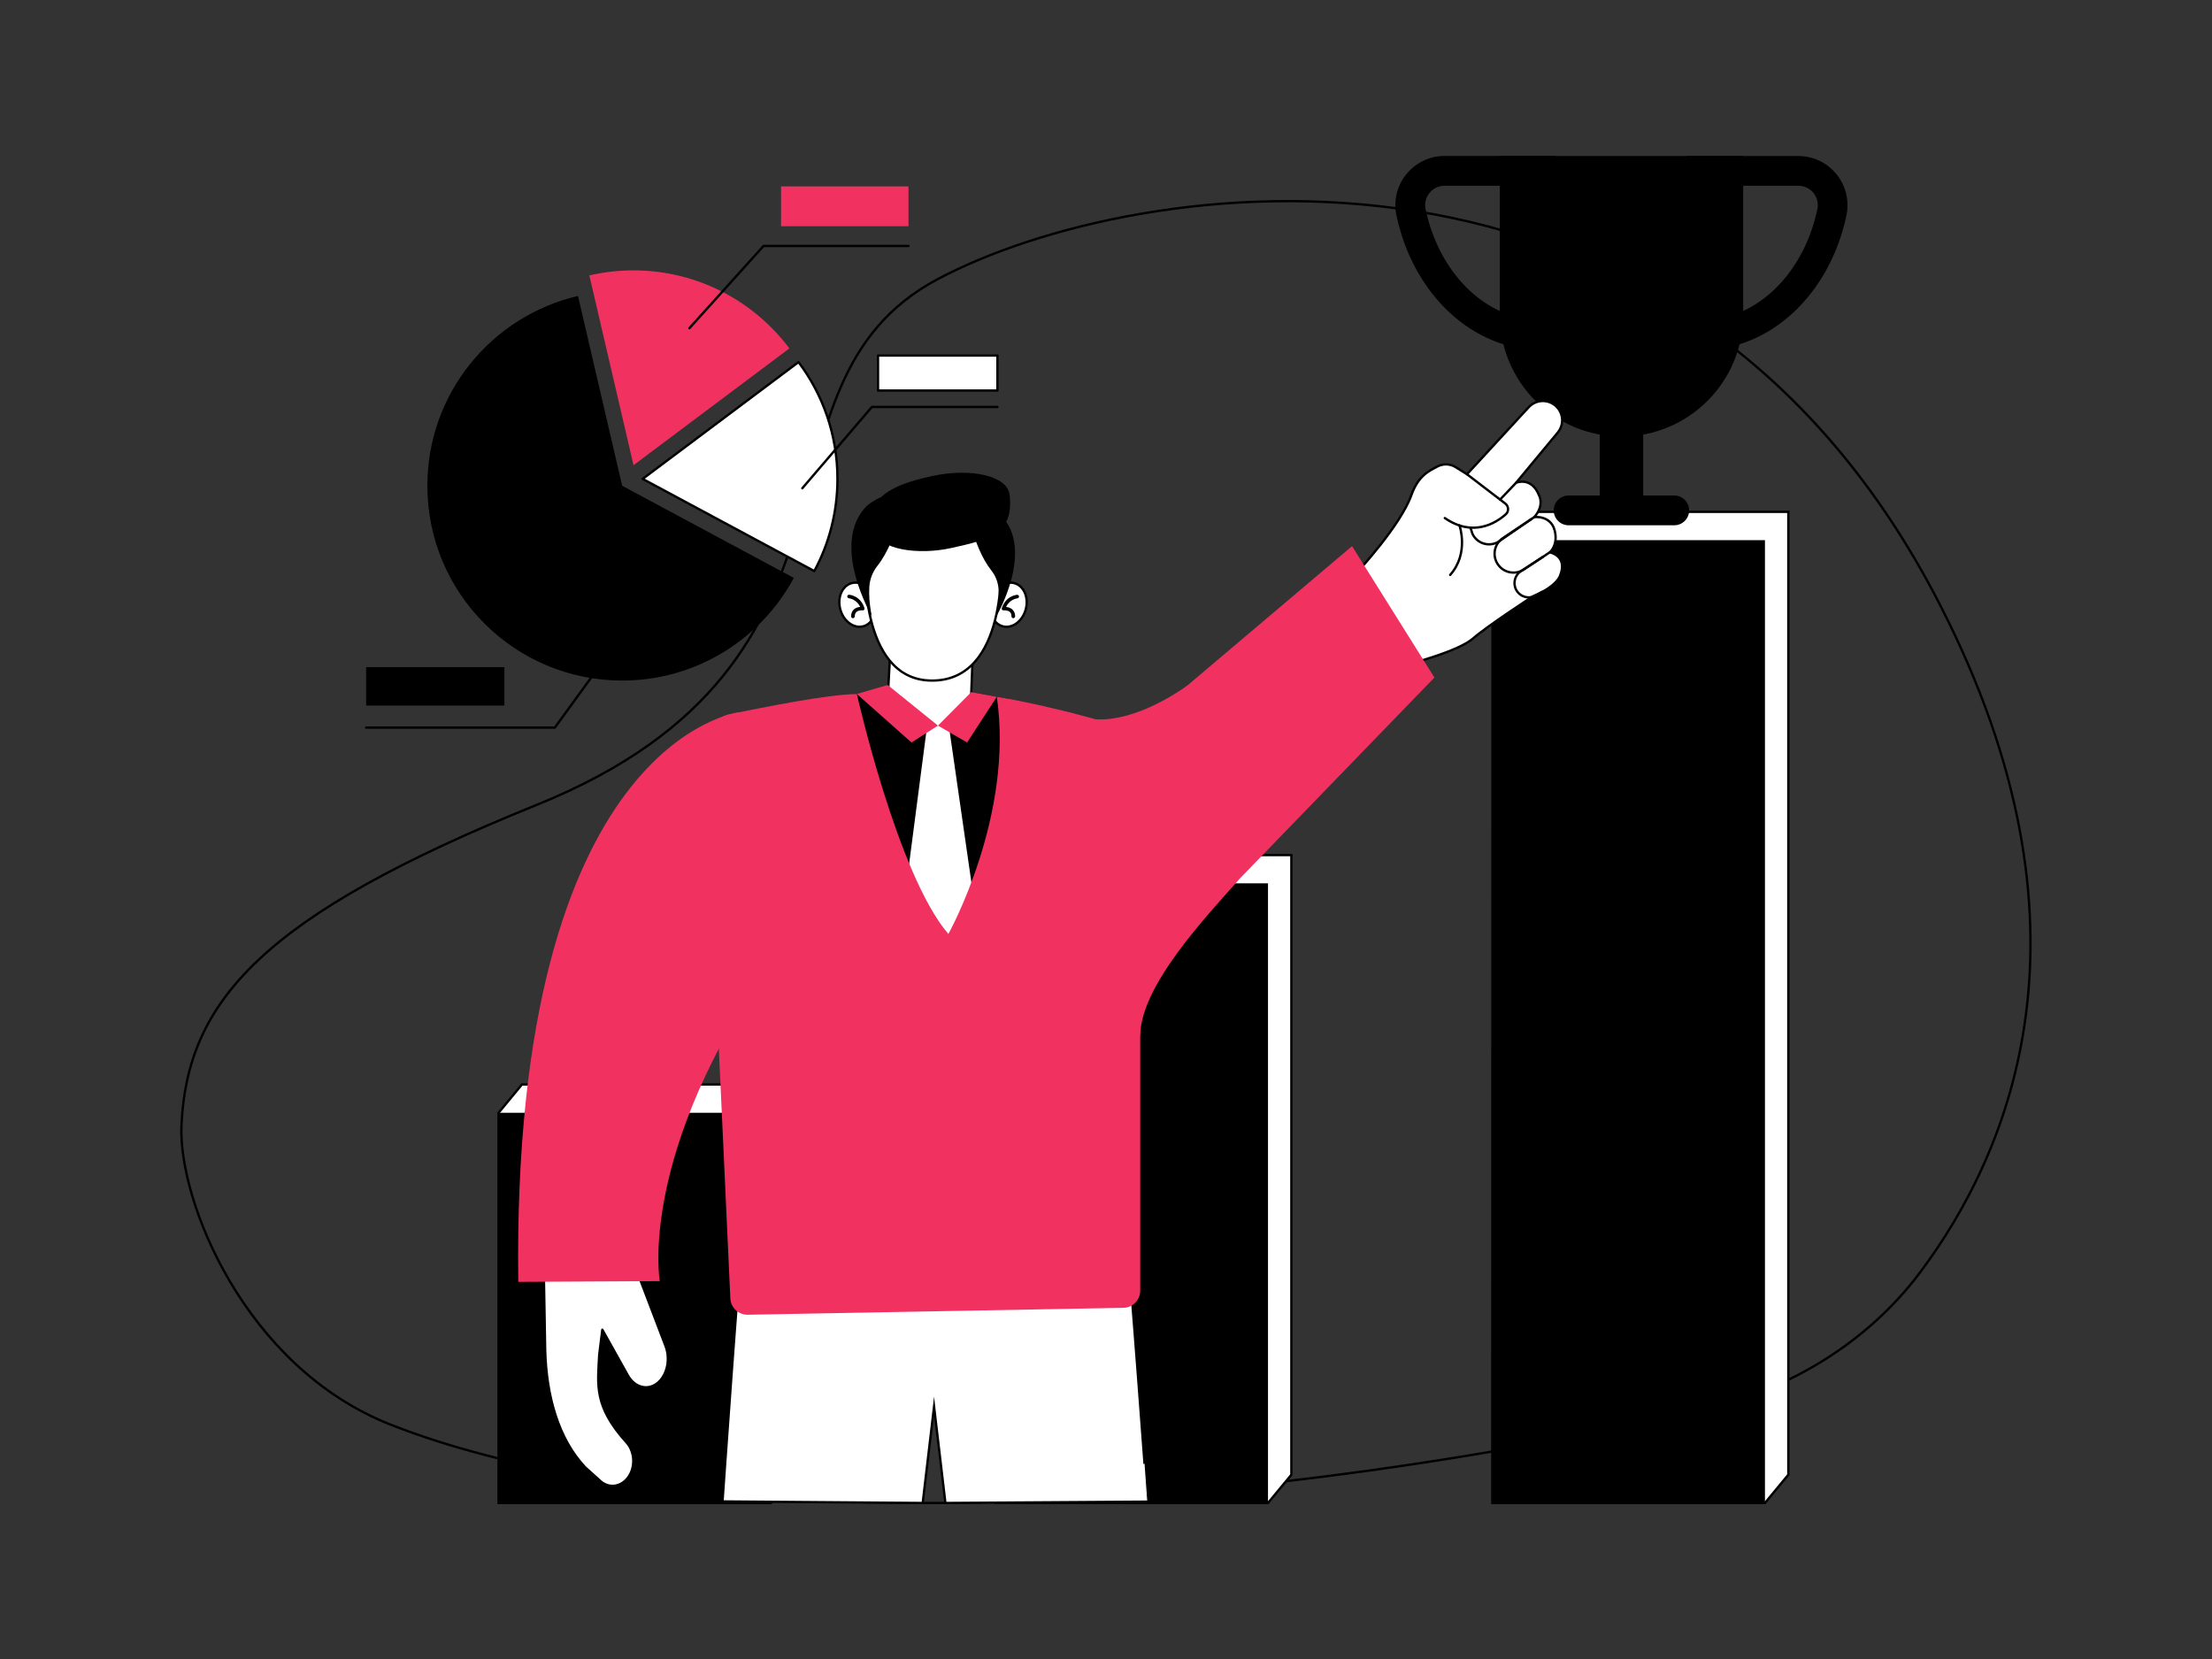 <svg xmlns="http://www.w3.org/2000/svg" xml:space="preserve" id="BusinessAward" x="0" y="0" viewBox="0 0 300 225"><rect x="0" y="0" width="300" height="225" fill="#333333" stroke="none"/>  <g fill="#000000" class="color000000 svgShape">    <path fill="none" stroke="#000000" stroke-miterlimit="10" stroke-width=".316" d="M52.94,193.2c31.19,12.32,94.01,16.63,177.44-1.84c12.23-2.71,22.93-9.35,29.95-18.69  c12.48-16.61,25.09-47,2.86-90.49c-35.42-69.31-109.01-58.69-136.02-44.32s-5.76,51.65-54.38,71.3  c-37.17,15.02-47.39,26.56-48.18,43.45C24.16,162.81,33.14,185.38,52.94,193.2z" class="colorStroke000000 svgStroke"></path>    <g fill="#000000" class="color000000 svgShape">      <polygon fill="#ffffff" stroke="#000000" stroke-miterlimit="10" stroke-width=".316" points="138.19 115.97 135.02 119.8 135.02 203.84 171.97 203.84 175.14 200.01 175.14 115.97" class="colorffffff svgShape colorStroke000000 svgStroke"></polygon>      <polygon fill="#ffffff" stroke="#000000" stroke-miterlimit="10" stroke-width=".316" points="205.59 69.42 202.42 73.26 202.39 203.84 239.37 203.84 242.54 200.01 242.54 69.42" class="colorffffff svgShape colorStroke000000 svgStroke"></polygon>      <polygon fill="#ffffff" stroke="#000000" stroke-miterlimit="10" stroke-width=".316" points="70.79 147.08 67.62 150.92 67.62 203.84 104.57 203.84 107.74 200.01 107.74 147.08" class="colorffffff svgShape colorStroke000000 svgStroke"></polygon>    </g>    <g fill="#000000" class="color000000 svgShape">      <rect width="36.95" height="52.93" x="67.62" y="150.92" fill="#000000" class="color000000 svgShape"></rect>      <rect width="36.95" height="84.04" x="135.02" y="119.8" fill="#000000" class="color000000 svgShape"></rect>      <rect width="36.95" height="130.59" x="202.42" y="73.26" fill="#000000" class="color000000 svgShape"></rect>    </g>    <g fill="#000000" class="color000000 svgShape">      <path d="M57.96,65.88c0,14.59,11.83,26.42,26.42,26.42c10.07,0,18.82-5.63,23.28-13.92l-23.28-12.5l-5.99-25.74   C66.68,42.86,57.96,53.35,57.96,65.88z" fill="#000000" class="color000000 svgShape"></path>      <path fill="#ffffff" stroke="#000000" stroke-linecap="round" stroke-linejoin="round" stroke-miterlimit="10" stroke-width=".316" d="M87.16,64.95l23.28,12.5c2.01-3.72,3.14-7.98,3.14-12.5c0-5.94-1.96-11.43-5.28-15.84L87.16,64.95z" class="colorffffff svgShape colorStroke000000 svgStroke"></path>      <path fill="#f13261" d="M79.93,37.35l5.99,25.74l21.14-15.84c-4.82-6.42-12.5-10.58-21.14-10.58C83.86,36.67,81.85,36.91,79.93,37.35   z" class="colorff7f6e svgShape"></path>      <polyline fill="none" stroke="#000" stroke-linecap="round" stroke-linejoin="round" stroke-miterlimit="10" stroke-width=".316" points="87.16 82.28 75.25 98.68 49.66 98.68"></polyline>      <polyline fill="none" stroke="#000" stroke-linecap="round" stroke-linejoin="round" stroke-miterlimit="10" stroke-width=".316" points="108.81 66.22 118.25 55.19 135.28 55.19"></polyline>      <polyline fill="none" stroke="#000" stroke-linecap="round" stroke-linejoin="round" stroke-miterlimit="10" stroke-width=".316" points="93.5 44.51 103.55 33.36 123.21 33.36"></polyline>      <rect width="17.28" height="5.4" x="105.93" y="25.28" fill="#f13261" class="colorff7f6e svgShape"></rect>      <rect width="16.2" height="4.75" x="119.08" y="48.22" fill="#ffffff" stroke="#000000" stroke-linecap="round" stroke-linejoin="round" stroke-miterlimit="10" stroke-width=".316" class="colorffffff svgShape colorStroke000000 svgStroke"></rect>      <rect width="18.75" height="5.21" x="49.66" y="90.48" transform="rotate(-180 59.033 93.086)" fill="#000000" class="color000000 svgShape"></rect>    </g>    <g fill="#000000" class="color000000 svgShape">      <path d="M219.91,59.2L219.91,59.2c-9.11,0-16.5-7.39-16.5-16.5V21.16h33.01v21.54C236.41,51.81,229.02,59.2,219.91,59.2" fill="#000000" class="color000000 svgShape"></path>      <g fill="#000000" class="color000000 svgShape">        <path d="M230.81,47.47h-2.02V21.16h15.1c2.02,0,3.92,0.9,5.19,2.48c1.27,1.57,1.76,3.6,1.34,5.58    C248.14,39.96,240.08,47.47,230.81,47.47z M232.83,25.19v18.08c6.48-1.02,11.94-6.86,13.65-14.9v0c0.17-0.78-0.03-1.58-0.53-2.2    c-0.5-0.62-1.25-0.98-2.05-0.98H232.83z" fill="#000000" class="color000000 svgShape"></path>      </g>      <g fill="#000000" class="color000000 svgShape">        <path d="M211.02,47.47H209c-9.26,0-17.33-7.51-19.61-18.26l0,0c-0.42-1.97,0.07-4.01,1.34-5.58c1.27-1.57,3.17-2.48,5.19-2.48    h15.1V47.47z M195.92,25.19c-0.8,0-1.55,0.36-2.05,0.98c-0.5,0.62-0.69,1.42-0.53,2.2v0c1.71,8.04,7.17,13.89,13.65,14.9V25.19    H195.92z" fill="#000000" class="color000000 svgShape"></path>      </g>      <g fill="#000000" class="color000000 svgShape">        <rect width="5.9" height="14.15" x="216.96" y="54.7" fill="#000000" class="color000000 svgShape"></rect>      </g>      <g fill="#000000" class="color000000 svgShape">        <path d="M227.07,71.24h-14.33c-1.11,0-2.02-0.9-2.02-2.02s0.9-2.02,2.02-2.02h14.33c1.11,0,2.02,0.9,2.02,2.02    S228.18,71.24,227.07,71.24z" fill="#000000" class="color000000 svgShape"></path>      </g>    </g>    <path fill="#ffffff" stroke="#000000" stroke-miterlimit="10" stroke-width=".316" d="M152.43,163.49c-0.87-8.38-7.99-16.73-19.39-14.31h-12.6c-11.4-2.43-18.52,5.93-19.39,14.31  c-0.87,8.37-3.06,40.14-3.06,40.14l27.15,0.21l1.54-13.07l1.54,13.07l27.38-0.18C155.61,203.67,153.3,171.86,152.43,163.49z" class="colorffffff svgShape colorStroke000000 svgStroke"></path>    <path fill="#ffffff" stroke="#000000" stroke-linecap="round" stroke-linejoin="round" stroke-miterlimit="10" stroke-width=".316" d="M84.96,195.62c-4.45-4.92-3.9-7.81-3.69-11.9l0.42-3.38l3.45,6.17c0.96,1.72,2.79,2.16,4.13,0.98  c1.24-1.09,1.66-3.21,0.98-4.97l-4.33-11.35c1.18-3.99-0.49-7.36-0.49-7.36H73.6l0.34,19.38c0.18,6.12,1.75,11.87,5.4,15.79  l2.07,1.87c1.36,1.23,3.31,0.71,4.13-1.08l0.01-0.01C86.17,198.37,85.92,196.67,84.96,195.62z" class="colorffffff svgShape colorStroke000000 svgStroke"></path>    <path d="M114.8,94.34c0,0,7.22,28.63,13.6,34.35c0,0,9-6.54,8.55-33.86l-11.34-2.13L114.8,94.34z" fill="#000000" class="color000000 svgShape"></path>    <polygon fill="#ffffff" stroke="#000000" stroke-linecap="round" stroke-linejoin="round" stroke-miterlimit="10" stroke-width=".316" points="120.24 97.33 120.95 84.79 132.01 86.49 131.9 89.43 131.62 96.8 127.21 98.93" class="colorffffff svgShape colorStroke000000 svgStroke"></polygon>    <path fill="#ffffff" d="M128.61,97.91h-1.39h-1.41l-2.66,20.39c1.62,4.64,5.85,9.43,5.85,9.43s2.67-4.44,3.02-6.14L128.61,97.91z" class="colorffffff svgShape"></path>    <g fill="#000000" class="color000000 svgShape">      <path fill="#ffffff" stroke="#000000" stroke-linecap="round" stroke-linejoin="round" stroke-miterlimit="10" stroke-width=".316" d="M198.96,64.32l8.37-9.09c0.88-0.95,2.32-1.12,3.39-0.39l0,0c1.28,0.87,1.53,2.64,0.54,3.83l-5.64,6.8   c0,0,2.08-0.87,3.1,1.69c0,0,0.81,1.34-0.64,2.97c0,0,2.18-0.28,2.75,1.74c0.56,2.02-0.64,3.04-0.64,3.04s2.49,0.46,1.38,3.2   c0,0-0.45,1.43-3.63,2.74c0,0-6.21,4.03-8.16,5.74c-1.95,1.71-8.35,3.38-8.35,3.38l0,0c-1.69,1.07-3.87,0.97-5.45-0.25l-3.26-2.5   c-2.09-1.6-2.48-4.59-0.89-6.68l2.22-2.91c0,0,5.91-6.36,7.37-10.49c0.96-2.69,2.45-3.29,3.5-3.86c0.78-0.42,1.72-0.4,2.47,0.06   L198.96,64.32z" class="colorffffff svgShape colorStroke000000 svgStroke"></path>      <path fill="none" stroke="#000000" stroke-linecap="round" stroke-linejoin="round" stroke-miterlimit="10" stroke-width=".316" d="M198.96,64.32l5.2,3.98c0.47,0.36,0.5,1.07,0.05,1.46c-1.38,1.22-4.46,3.11-8.26,0.5" class="colorStroke000000 svgStroke"></path>      <line x1="205.63" x2="203.45" y1="65.46" y2="67.75" fill="none" stroke="#000000" stroke-linecap="round" stroke-linejoin="round" stroke-miterlimit="10" stroke-width=".316" class="colorStroke000000 svgStroke"></line>      <path fill="none" stroke="#000000" stroke-linecap="round" stroke-linejoin="round" stroke-miterlimit="10" stroke-width=".316" d="M197.94 71.26c0 0 1.34 3.78-1.26 6.71M208.08 70.13l-4.85 3.34c-1.26.76-2.9.26-3.53-1.07l-.27-.84" class="colorStroke000000 svgStroke"></path>      <path fill="none" stroke="#000000" stroke-miterlimit="10" stroke-width=".316" d="M210.18,74.91l-3.5,2.32c-1.18,0.79-2.78,0.46-3.56-0.73l0,0c-0.77-1.18-0.45-2.75,0.72-3.53l3.93-2.63" class="colorStroke000000 svgStroke"></path>      <path fill="none" stroke="#000000" stroke-linecap="round" stroke-linejoin="round" stroke-miterlimit="10" stroke-width=".316" d="M209.27,75.52l-2.99,1.94c-0.85,0.55-1.13,1.67-0.64,2.55l0,0c0.52,0.95,1.71,1.29,2.65,0.75l0.86-0.49" class="colorStroke000000 svgStroke"></path>    </g>    <path fill="#f13261" d="M183.37,74.07l-22.23,18.81c0,0-9.47,7.26-16.1,3.73l9.6,43.93c0-6.86,9.01-16.29,13.55-21.43l26.35-27.22  L183.37,74.07z" class="colorff7f6e svgShape"></path>    <polygon fill="#f13261" points="116.21 94.12 123.62 100.7 127.21 98.41 120.39 92.9" class="colorff7f6e svgShape"></polygon>    <polygon fill="#f13261" points="135.19 94.5 131.16 100.7 127.21 98.41 131.73 93.86" class="colorff7f6e svgShape"></polygon>    <path fill="#f13261" d="M128.62,126.67c0,0,8.94-16,6.57-32.17c0,0,8.76,1.37,19.45,4.9v75.74c-0.05,1.22-1.03,2.2-2.26,2.23  l-50.95,0.94c-1.2,0.03-2.23-0.86-2.37-2.06l-3.44-74.66c-0.29-2.23,1.19-4.3,3.39-4.74c4.85-0.97,12.85-2.62,17.2-2.73  C116.21,94.12,121.69,118.57,128.62,126.67z" class="colorff7f6e svgShape"></path>    <path fill="#f13261" d="M70.29,173.85l19.19-0.1c0,0-3.07-17.28,15.45-43.65l-4.69-33.49C100.24,96.6,69.35,100.14,70.29,173.85z" class="colorff7f6e svgShape"></path>    <ellipse cx="136.78" cy="82.01" fill="#ffffff" stroke="#000000" stroke-linecap="round" stroke-linejoin="round" stroke-miterlimit="10" stroke-width=".316" rx="3.03" ry="2.42" transform="rotate(-74.912 136.784 82.014)" class="colorffffff svgShape colorStroke000000 svgStroke"></ellipse>    <g fill="#000000" class="color000000 svgShape">      <path d="M137.42,83.84c-0.13,0-0.24-0.11-0.24-0.24c0-0.28-0.08-0.48-0.23-0.61c-0.31-0.27-0.83-0.21-0.83-0.21   c-0.08,0.01-0.16-0.02-0.21-0.08c-0.05-0.06-0.07-0.15-0.04-0.22c0.53-1.67,2-1.81,2.07-1.81c0.14-0.01,0.25,0.09,0.26,0.22   c0.01,0.13-0.09,0.25-0.22,0.26c-0.05,0-1.04,0.11-1.53,1.17c0.25,0.02,0.57,0.1,0.83,0.32c0.26,0.23,0.4,0.56,0.4,0.97   C137.66,83.73,137.55,83.84,137.42,83.84C137.42,83.84,137.42,83.84,137.42,83.84z" fill="#000000" class="color000000 svgShape"></path>    </g>    <ellipse cx="116.3" cy="82.01" fill="#ffffff" stroke="#000000" stroke-linecap="round" stroke-linejoin="round" stroke-miterlimit="10" stroke-width=".316" rx="2.42" ry="3.03" transform="rotate(-15.088 116.309 82.015)" class="colorffffff svgShape colorStroke000000 svgStroke"></ellipse>    <g fill="#000000" class="color000000 svgShape">      <path d="M115.67,83.84C115.67,83.84,115.67,83.84,115.67,83.84c-0.13,0-0.24-0.11-0.24-0.24c0-0.42,0.14-0.74,0.4-0.97   c0.26-0.22,0.58-0.3,0.83-0.32c-0.5-1.07-1.52-1.17-1.53-1.17c-0.13-0.01-0.23-0.13-0.22-0.26c0.01-0.13,0.12-0.23,0.26-0.22   c0.06,0,1.54,0.14,2.07,1.81c0.02,0.08,0.01,0.16-0.04,0.23c-0.05,0.06-0.13,0.09-0.21,0.08c0,0-0.53-0.06-0.83,0.21   c-0.16,0.14-0.23,0.34-0.23,0.61C115.91,83.74,115.8,83.84,115.67,83.84z" fill="#000000" class="color000000 svgShape"></path>    </g>    <path fill="#ffffff" stroke="#000000" stroke-linecap="round" stroke-linejoin="round" stroke-miterlimit="10" stroke-width=".316" d="M117.32,75.68c0,0-0.92,16.41,8.89,16.62c10.6,0.23,9.55-16.62,9.55-16.62s-0.06-7.62-9.3-7.62  C117.99,68.05,117.32,75.68,117.32,75.68z" class="colorffffff svgShape colorStroke000000 svgStroke"></path>    <path d="M136.93,67.11c0.59,5.24-2.64,6.05-7.94,7.22c-4.39,0.97-9.67,0.25-10.41-2.26c-1.23-4.17,1.57-6.18,7.94-7.53  C131.65,63.45,136.64,64.51,136.93,67.11z" fill="#000000" class="color000000 svgShape"></path>    <path d="M118.24 83.57c0 0-5.77-9.87-.66-14.98 0 0 1.95-1.73 5.21-2.13 0 0-.89 6.61-3.79 10.28-.64.81-1.03 1.8-1.1 2.84C117.84 80.55 117.89 81.87 118.24 83.57zM135.14 83.57c0 0 5.26-9.01.6-13.67 0 0-1.78-1.58-4.76-1.94 0 0 .81 6.03 3.45 9.38.59.74.94 1.64 1 2.59C135.51 80.81 135.46 82.02 135.14 83.57z" fill="#000000" class="color000000 svgShape"></path>  </g></svg>